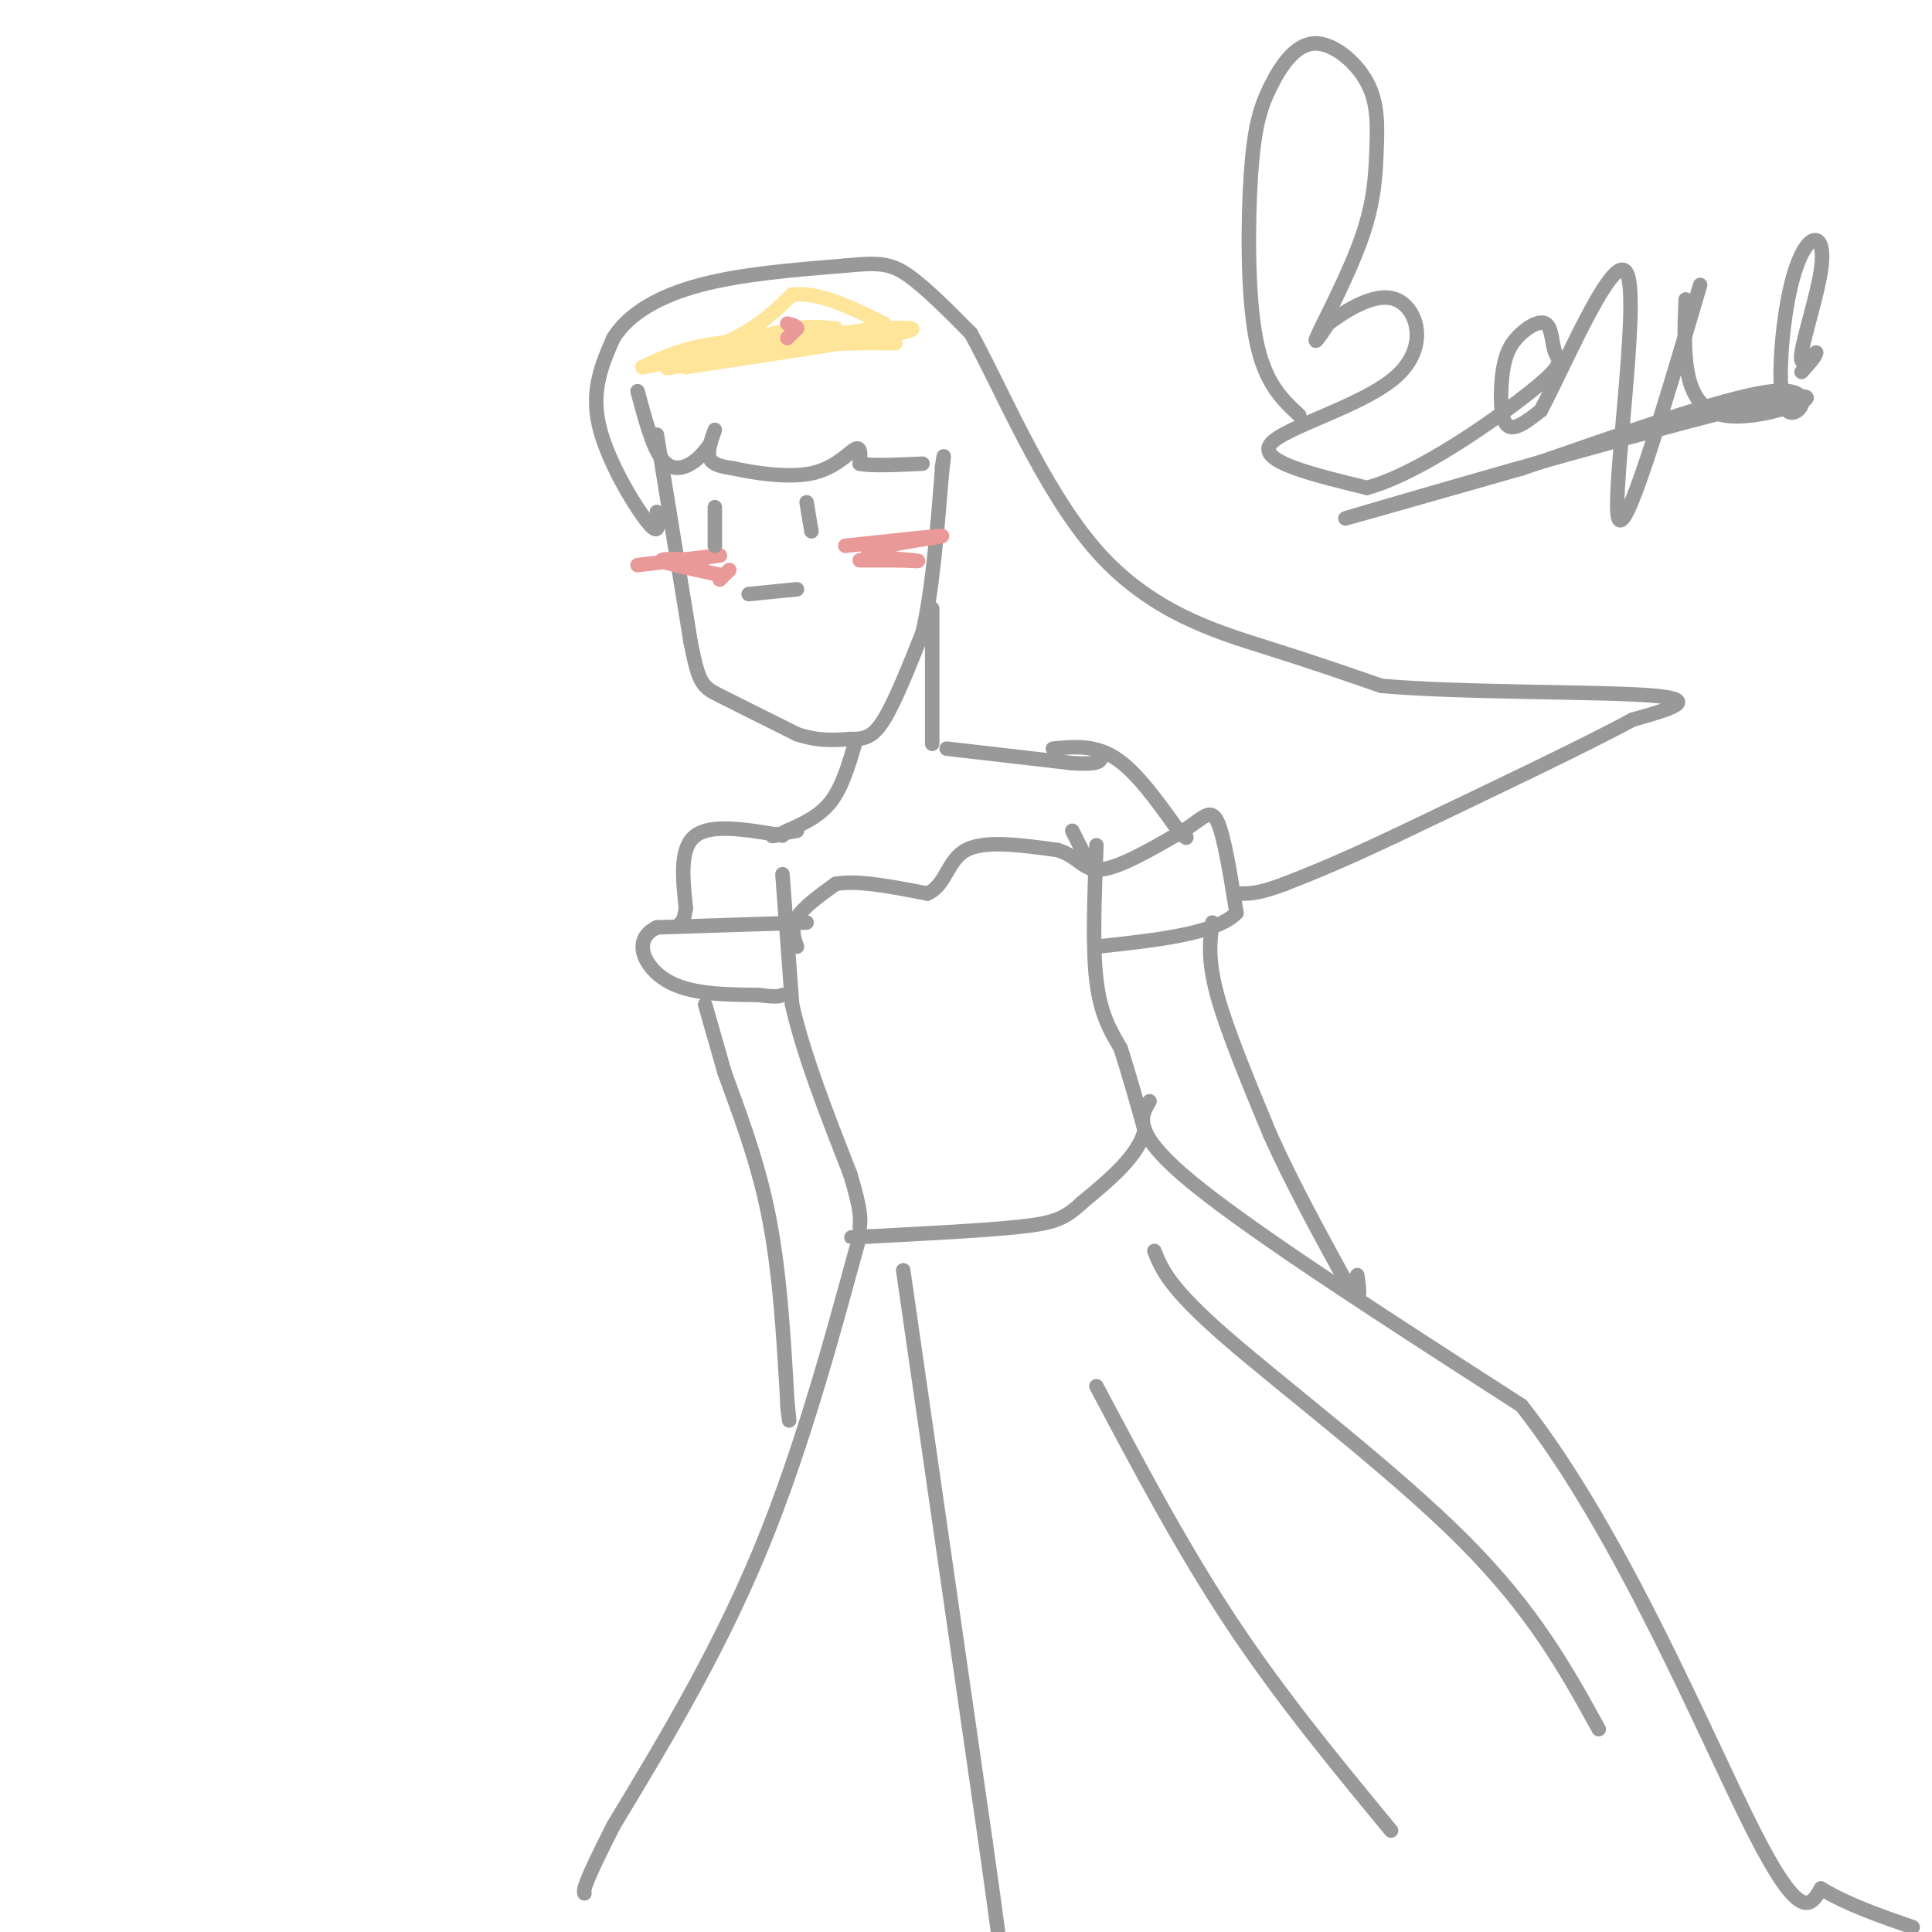 <svg viewBox='0 0 400 400' version='1.1' xmlns='http://www.w3.org/2000/svg' xmlns:xlink='http://www.w3.org/1999/xlink'><g fill='none' stroke='rgb(153,153,153)' stroke-width='3' stroke-linecap='round' stroke-linejoin='round'><path d='M136,90c0.000,0.000 7.000,43.000 7,43'/><path d='M143,133c1.711,8.778 2.489,9.222 6,11c3.511,1.778 9.756,4.889 16,8'/><path d='M165,152c4.500,1.500 7.750,1.250 11,1'/><path d='M176,153c2.911,0.067 4.689,-0.267 7,-4c2.311,-3.733 5.156,-10.867 8,-18'/><path d='M191,131c2.000,-8.500 3.000,-20.750 4,-33'/><path d='M195,98c0.667,-5.667 0.333,-3.333 0,-1'/><path d='M193,126c0.000,0.000 0.000,28.000 0,28'/><path d='M177,154c-1.333,4.500 -2.667,9.000 -5,12c-2.333,3.000 -5.667,4.500 -9,6'/><path d='M163,172c-2.289,1.200 -3.511,1.200 -3,1c0.511,-0.200 2.756,-0.600 5,-1'/><path d='M196,155c0.000,0.000 26.000,3.000 26,3'/><path d='M222,158c5.333,0.333 5.667,-0.333 6,-1'/><path d='M162,181c0.000,0.000 2.000,27.000 2,27'/><path d='M164,208c2.333,10.333 7.167,22.667 12,35'/><path d='M176,243c2.333,7.667 2.167,9.333 2,11'/><path d='M222,172c0.000,0.000 4.000,8.000 4,8'/><path d='M227,175c-0.417,10.500 -0.833,21.000 0,28c0.833,7.000 2.917,10.500 5,14'/><path d='M232,217c1.667,5.167 3.333,11.083 5,17'/><path d='M237,234c-1.333,5.333 -7.167,10.167 -13,15'/><path d='M224,249c-3.533,3.356 -5.867,4.244 -13,5c-7.133,0.756 -19.067,1.378 -31,2'/><path d='M180,256c-5.500,0.333 -3.750,0.167 -2,0'/><path d='M178,256c-3.111,10.844 -9.889,37.956 -19,61c-9.111,23.044 -20.556,42.022 -32,61'/><path d='M127,378c-6.333,12.500 -6.167,13.250 -6,14'/><path d='M238,228c-1.917,3.250 -3.833,6.500 9,17c12.833,10.500 40.417,28.250 68,46'/><path d='M315,291c20.622,26.178 38.178,68.622 48,88c9.822,19.378 11.911,15.689 14,12'/><path d='M377,391c5.500,3.333 12.250,5.667 19,8'/><path d='M187,263c0.000,0.000 17.000,118.000 17,118'/><path d='M204,381c3.333,23.500 3.167,23.250 3,23'/><path d='M227,287c8.917,16.833 17.833,33.667 28,49c10.167,15.333 21.583,29.167 33,43'/><path d='M239,259c1.511,3.800 3.022,7.600 15,18c11.978,10.400 34.422,27.400 49,42c14.578,14.600 21.289,26.800 28,39'/><path d='M165,196c-0.667,-1.917 -1.333,-3.833 0,-6c1.333,-2.167 4.667,-4.583 8,-7'/><path d='M173,183c4.500,-0.833 11.750,0.583 19,2'/><path d='M192,185c3.889,-1.689 4.111,-6.911 8,-9c3.889,-2.089 11.444,-1.044 19,0'/><path d='M219,176c4.200,1.244 5.200,4.356 9,4c3.800,-0.356 10.400,-4.178 17,-8'/><path d='M245,172c4.022,-2.533 5.578,-4.867 7,-2c1.422,2.867 2.711,10.933 4,19'/><path d='M256,189c-4.167,4.333 -16.583,5.667 -29,7'/><path d='M167,191c0.000,0.000 -31.000,1.000 -31,1'/><path d='M136,192c-5.222,2.467 -2.778,8.133 2,11c4.778,2.867 11.889,2.933 19,3'/><path d='M157,206c4.000,0.500 4.500,0.250 5,0'/><path d='M162,173c-7.333,-1.250 -14.667,-2.500 -18,0c-3.333,2.500 -2.667,8.750 -2,15'/><path d='M142,188c-0.500,3.000 -0.750,3.000 -1,3'/><path d='M218,155c4.333,-0.417 8.667,-0.833 13,2c4.333,2.833 8.667,8.917 13,15'/><path d='M244,172c2.333,2.500 1.667,1.250 1,0'/><path d='M146,208c0.000,0.000 4.000,14.000 4,14'/><path d='M150,222c2.444,6.889 6.556,17.111 9,29c2.444,11.889 3.222,25.444 4,39'/><path d='M163,290c0.667,6.667 0.333,3.833 0,1'/><path d='M251,191c-0.500,3.833 -1.000,7.667 1,15c2.000,7.333 6.500,18.167 11,29'/><path d='M263,235c4.500,10.000 10.250,20.500 16,31'/><path d='M279,266c3.000,4.833 2.500,1.417 2,-2'/><path d='M148,89c-0.833,2.333 -1.667,4.667 -1,6c0.667,1.333 2.833,1.667 5,2'/><path d='M152,97c3.869,0.869 11.042,2.042 16,1c4.958,-1.042 7.702,-4.298 9,-5c1.298,-0.702 1.149,1.149 1,3'/><path d='M178,96c2.333,0.500 7.667,0.250 13,0'/><path d='M147,92c-1.133,1.489 -2.267,2.978 -4,4c-1.733,1.022 -4.067,1.578 -6,-1c-1.933,-2.578 -3.467,-8.289 -5,-14'/><path d='M136,106c0.333,2.667 0.667,5.333 -2,2c-2.667,-3.333 -8.333,-12.667 -10,-20c-1.667,-7.333 0.667,-12.667 3,-18'/><path d='M127,70c3.133,-5.067 9.467,-8.733 18,-11c8.533,-2.267 19.267,-3.133 30,-4'/><path d='M175,55c6.978,-0.711 9.422,-0.489 13,2c3.578,2.489 8.289,7.244 13,12'/><path d='M201,69c6.095,10.940 14.833,32.292 26,45c11.167,12.708 24.762,16.774 35,20c10.238,3.226 17.119,5.613 24,8'/><path d='M286,142c16.356,1.467 45.244,1.133 56,2c10.756,0.867 3.378,2.933 -4,5'/><path d='M338,149c-8.833,4.833 -28.917,14.417 -49,24'/><path d='M289,173c-12.000,5.667 -17.500,7.833 -23,10'/><path d='M266,183c-5.333,2.000 -7.167,2.000 -9,2'/></g>
<g fill='none' stroke='rgb(255,229,153)' stroke-width='3' stroke-linecap='round' stroke-linejoin='round'><path d='M142,76c18.750,-2.833 37.500,-5.667 44,-7c6.500,-1.333 0.750,-1.167 -5,-1'/><path d='M181,68c-11.311,1.844 -37.089,6.956 -42,8c-4.911,1.044 11.044,-1.978 27,-5'/><path d='M166,71c1.133,-1.000 -9.533,-1.000 -17,0c-7.467,1.000 -11.733,3.000 -16,5'/><path d='M133,76c0.667,0.111 10.333,-2.111 17,-5c6.667,-2.889 10.333,-6.444 14,-10'/><path d='M164,61c5.500,-0.667 12.250,2.667 19,6'/><path d='M183,67c-0.333,1.500 -10.667,2.250 -21,3'/><path d='M162,70c1.533,0.689 15.867,0.911 21,1c5.133,0.089 1.067,0.044 -3,0'/><path d='M180,71c-5.933,0.133 -19.267,0.467 -23,0c-3.733,-0.467 2.133,-1.733 8,-3'/><path d='M165,68c2.667,-0.500 5.333,-0.250 8,0'/></g>
<g fill='none' stroke='rgb(234,153,153)' stroke-width='3' stroke-linecap='round' stroke-linejoin='round'><path d='M163,70c0.000,0.000 2.000,-2.000 2,-2'/><path d='M165,68c0.000,-0.500 -1.000,-0.750 -2,-1'/><path d='M151,118c0.000,0.000 -2.000,2.000 -2,2'/><path d='M149,119c-6.022,-1.267 -12.044,-2.533 -12,-3c0.044,-0.467 6.156,-0.133 8,0c1.844,0.133 -0.578,0.067 -3,0'/><path d='M142,116c1.844,-0.311 7.956,-1.089 7,-1c-0.956,0.089 -8.978,1.044 -17,2'/><path d='M175,113c10.435,-1.125 20.869,-2.250 20,-2c-0.869,0.250 -13.042,1.875 -15,3c-1.958,1.125 6.298,1.750 9,2c2.702,0.250 -0.149,0.125 -3,0'/><path d='M186,116c-1.833,0.000 -4.917,0.000 -8,0'/></g>
<g fill='none' stroke='rgb(153,153,153)' stroke-width='3' stroke-linecap='round' stroke-linejoin='round'><path d='M148,105c0.000,0.000 0.000,8.000 0,8'/><path d='M167,104c0.000,0.000 1.000,6.000 1,6'/><path d='M155,123c0.000,0.000 10.000,-1.000 10,-1'/><path d='M269,86c-3.620,-3.374 -7.239,-6.747 -9,-16c-1.761,-9.253 -1.662,-24.384 -1,-34c0.662,-9.616 1.888,-13.717 4,-18c2.112,-4.283 5.109,-8.747 9,-9c3.891,-0.253 8.675,3.706 11,8c2.325,4.294 2.190,8.924 2,14c-0.190,5.076 -0.436,10.597 -3,18c-2.564,7.403 -7.447,16.686 -9,20c-1.553,3.314 0.223,0.657 2,-2'/><path d='M275,67c3.002,-2.217 9.506,-6.759 14,-5c4.494,1.759 6.979,9.820 0,16c-6.979,6.180 -23.423,10.480 -26,14c-2.577,3.520 8.711,6.260 20,9'/><path d='M283,101c10.482,-2.757 26.686,-14.148 34,-20c7.314,-5.852 5.738,-6.163 5,-8c-0.738,-1.837 -0.637,-5.199 -2,-6c-1.363,-0.801 -4.190,0.961 -6,3c-1.810,2.039 -2.603,4.357 -3,8c-0.397,3.643 -0.399,8.612 1,10c1.399,1.388 4.200,-0.806 7,-3'/><path d='M319,85c5.476,-10.345 15.667,-34.708 18,-28c2.333,6.708 -3.190,44.488 -2,50c1.190,5.512 9.095,-21.244 17,-48'/><path d='M349,62c-0.440,11.220 -0.881,22.440 8,24c8.881,1.560 27.083,-6.542 10,-3c-17.083,3.542 -69.452,18.726 -84,23c-14.548,4.274 8.726,-2.363 32,-9'/><path d='M315,97c16.528,-5.558 41.849,-14.954 52,-16c10.151,-1.046 5.134,6.259 3,4c-2.134,-2.259 -1.384,-14.080 0,-22c1.384,-7.920 3.402,-11.937 5,-13c1.598,-1.063 2.776,0.829 2,6c-0.776,5.171 -3.508,13.620 -4,17c-0.492,3.380 1.254,1.690 3,0'/><path d='M376,73c0.000,0.667 -1.500,2.333 -3,4'/></g>
</svg>